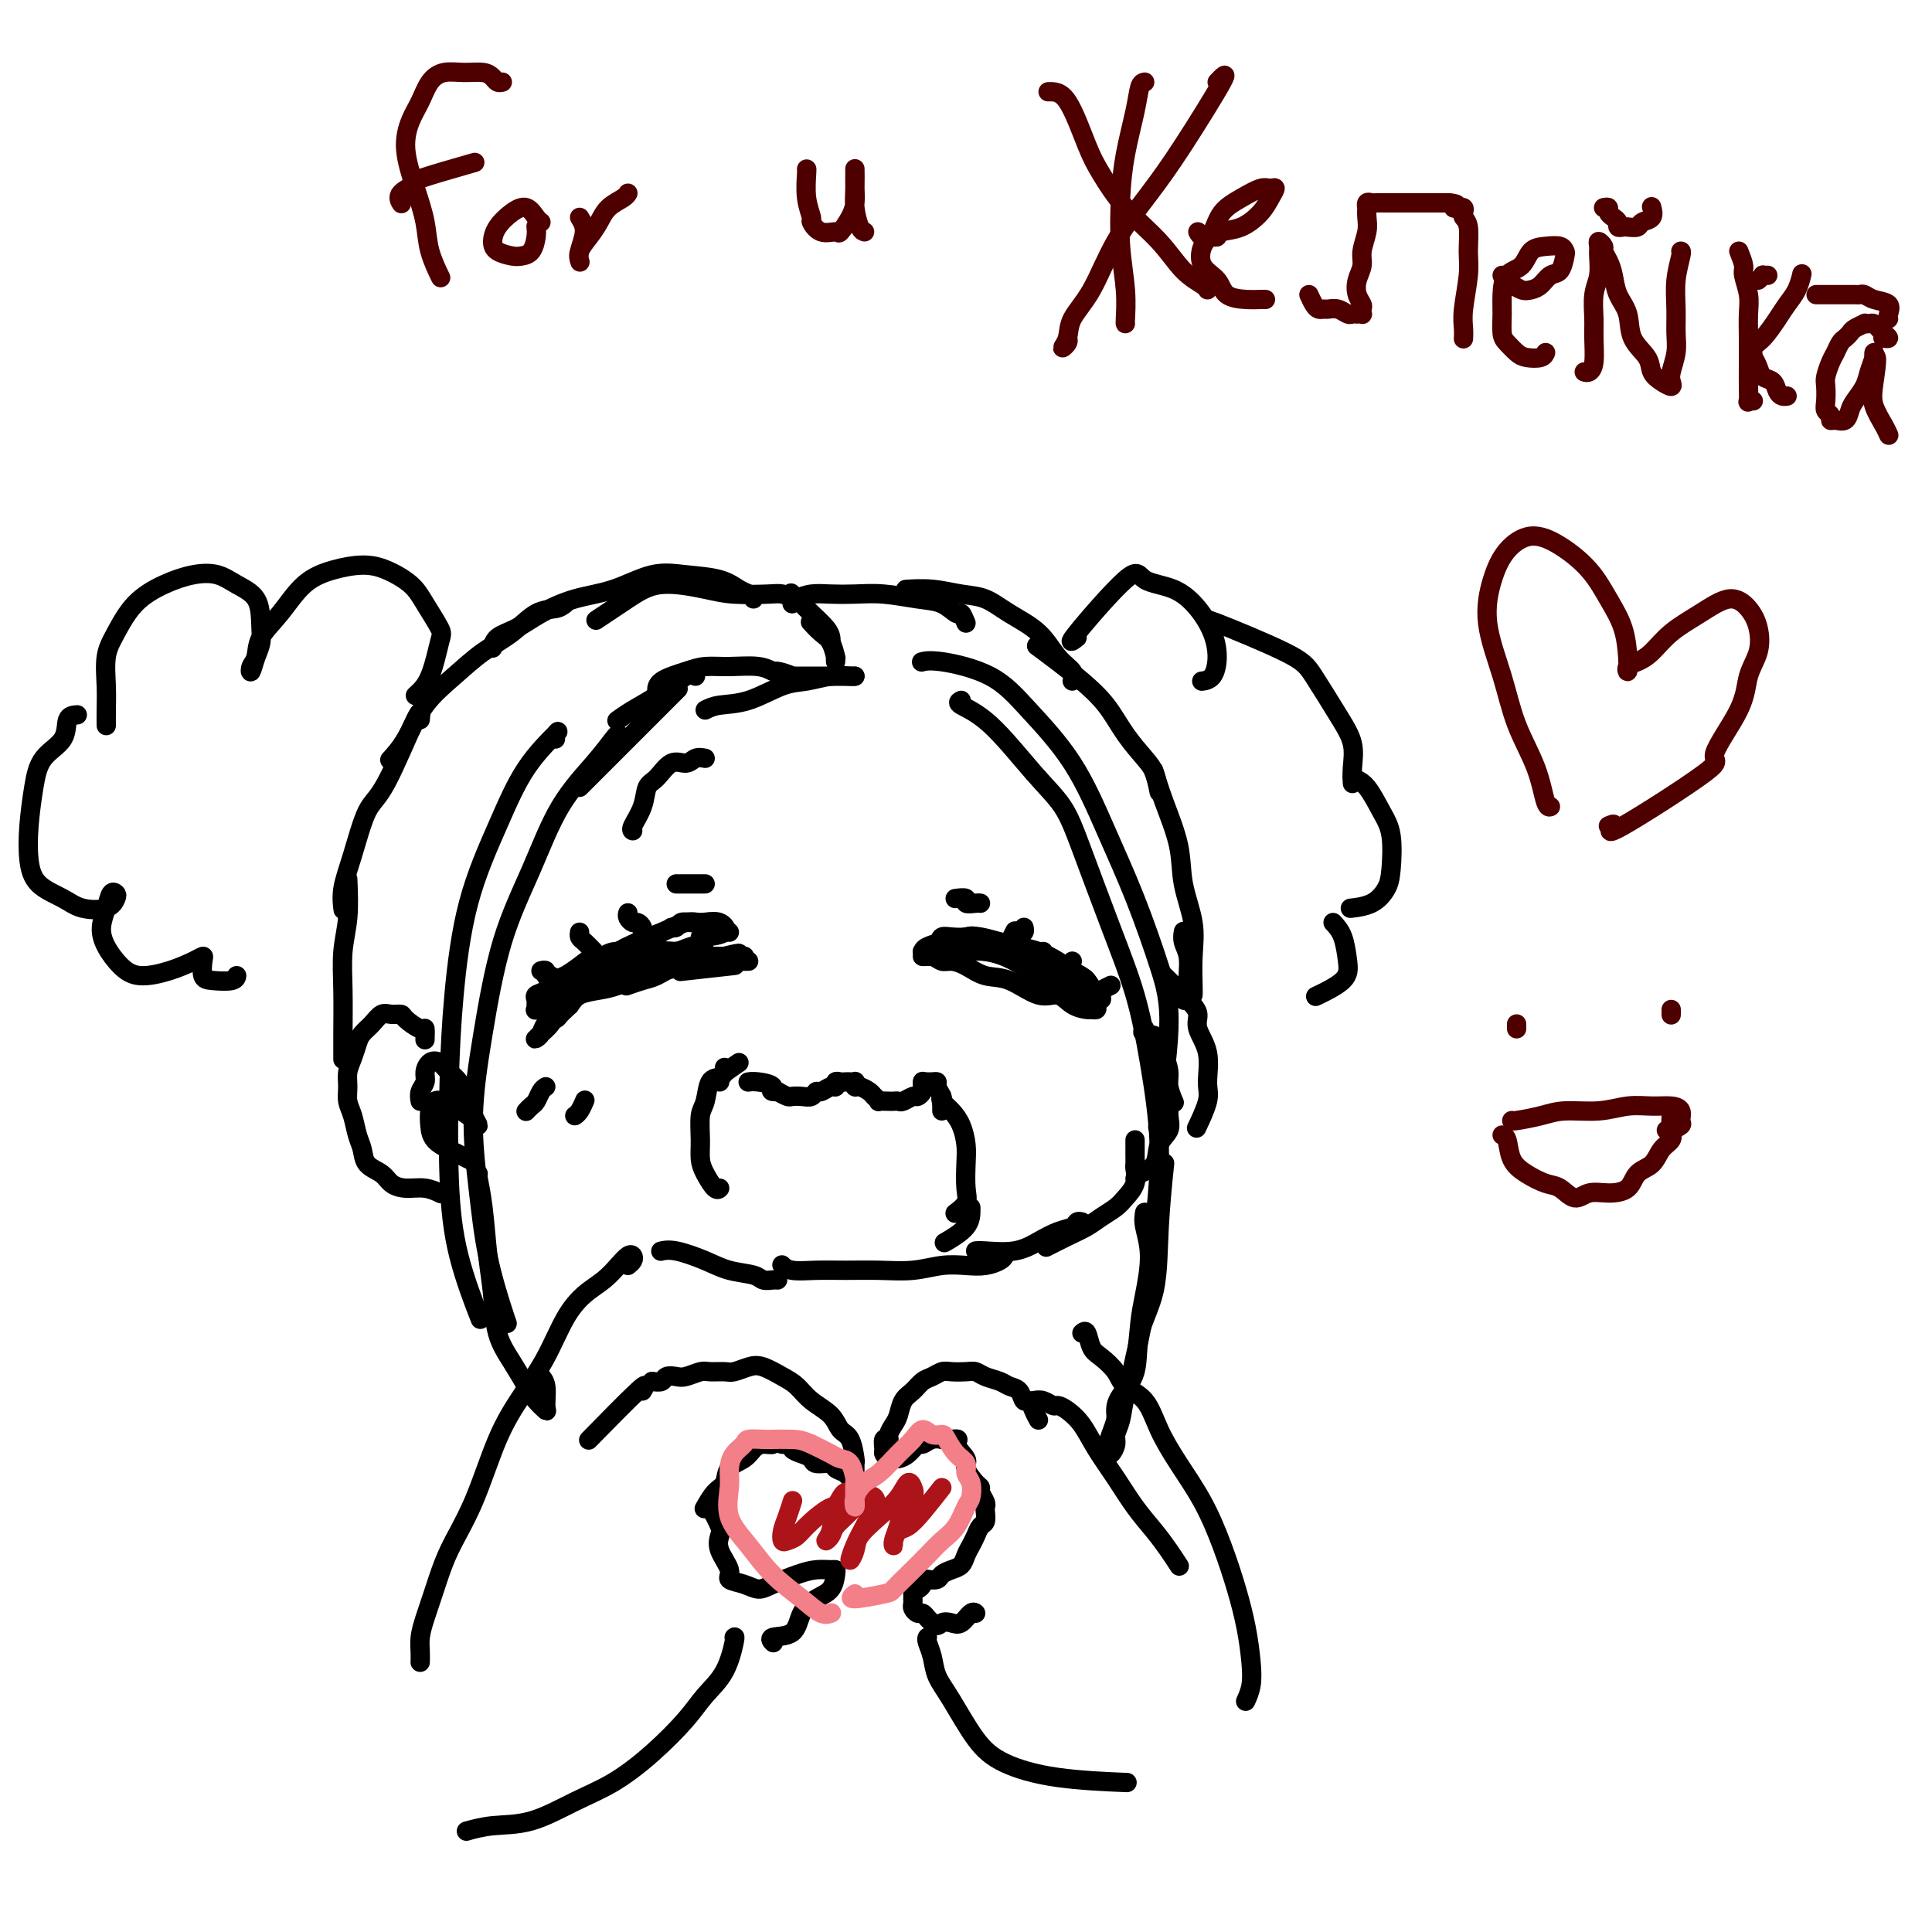 <svg viewBox='0 0 400 400' version='1.1' xmlns='http://www.w3.org/2000/svg' xmlns:xlink='http://www.w3.org/1999/xlink'><g fill='none' stroke='rgb(0,0,0)' stroke-width='4' stroke-linecap='round' stroke-linejoin='round'><path d='M151,200c1.000,-0.111 2.000,-0.222 0,0c-2.000,0.222 -7.000,0.778 -9,1c-2.000,0.222 -1.000,0.111 0,0'/><path d='M155,199c-0.480,-0.004 -0.961,-0.008 -2,0c-1.039,0.008 -2.637,0.029 -4,0c-1.363,-0.029 -2.492,-0.109 -4,0c-1.508,0.109 -3.396,0.408 -5,1c-1.604,0.592 -2.925,1.478 -4,2c-1.075,0.522 -1.905,0.679 -3,1c-1.095,0.321 -2.456,0.806 -3,1c-0.544,0.194 -0.272,0.097 0,0'/><path d='M145,197c0.152,-0.389 0.305,-0.778 0,-1c-0.305,-0.222 -1.067,-0.277 -2,0c-0.933,0.277 -2.038,0.885 -3,1c-0.962,0.115 -1.779,-0.265 -3,0c-1.221,0.265 -2.844,1.173 -4,2c-1.156,0.827 -1.846,1.572 -3,2c-1.154,0.428 -2.771,0.537 -4,1c-1.229,0.463 -2.068,1.279 -3,2c-0.932,0.721 -1.955,1.349 -3,2c-1.045,0.651 -2.112,1.327 -3,2c-0.888,0.673 -1.598,1.344 -2,2c-0.402,0.656 -0.497,1.298 -1,2c-0.503,0.702 -1.415,1.463 -2,2c-0.585,0.537 -0.843,0.848 -1,1c-0.157,0.152 -0.212,0.144 0,0c0.212,-0.144 0.690,-0.422 1,-1c0.310,-0.578 0.451,-1.454 1,-2c0.549,-0.546 1.504,-0.762 2,-1c0.496,-0.238 0.532,-0.496 1,-1c0.468,-0.504 1.367,-1.252 2,-2c0.633,-0.748 1.000,-1.496 2,-2c1.000,-0.504 2.634,-0.765 4,-1c1.366,-0.235 2.465,-0.444 4,-1c1.535,-0.556 3.505,-1.458 5,-2c1.495,-0.542 2.514,-0.723 4,-1c1.486,-0.277 3.439,-0.652 5,-1c1.561,-0.348 2.732,-0.671 4,-1c1.268,-0.329 2.634,-0.665 4,-1'/><path d='M150,198c4.962,-1.238 2.366,-0.332 2,0c-0.366,0.332 1.499,0.089 2,0c0.501,-0.089 -0.360,-0.024 -1,0c-0.640,0.024 -1.057,0.006 -2,0c-0.943,-0.006 -2.412,-0.002 -3,0c-0.588,0.002 -0.294,0.001 0,0'/><path d='M216,197c-0.754,0.121 -1.508,0.243 -3,0c-1.492,-0.243 -3.724,-0.850 -5,-1c-1.276,-0.150 -1.598,0.156 -2,0c-0.402,-0.156 -0.886,-0.773 -2,-1c-1.114,-0.227 -2.860,-0.065 -4,0c-1.140,0.065 -1.674,0.031 -2,0c-0.326,-0.031 -0.446,-0.060 -1,0c-0.554,0.060 -1.544,0.210 -2,0c-0.456,-0.210 -0.377,-0.781 0,-1c0.377,-0.219 1.053,-0.086 2,0c0.947,0.086 2.164,0.124 3,0c0.836,-0.124 1.289,-0.410 2,0c0.711,0.410 1.680,1.515 3,2c1.320,0.485 2.992,0.351 5,1c2.008,0.649 4.353,2.081 6,3c1.647,0.919 2.597,1.324 4,2c1.403,0.676 3.258,1.622 4,2c0.742,0.378 0.371,0.189 0,0'/><path d='M209,198c1.048,0.369 2.095,0.738 3,1c0.905,0.262 1.667,0.417 3,1c1.333,0.583 3.238,1.595 4,2c0.762,0.405 0.381,0.202 0,0'/><path d='M227,206c0.495,-0.078 0.990,-0.156 1,0c0.010,0.156 -0.464,0.547 -1,0c-0.536,-0.547 -1.132,-2.030 -2,-3c-0.868,-0.970 -2.006,-1.425 -3,-2c-0.994,-0.575 -1.845,-1.268 -3,-2c-1.155,-0.732 -2.616,-1.503 -4,-2c-1.384,-0.497 -2.692,-0.718 -4,-1c-1.308,-0.282 -2.617,-0.623 -4,-1c-1.383,-0.377 -2.842,-0.791 -4,-1c-1.158,-0.209 -2.016,-0.214 -3,0c-0.984,0.214 -2.096,0.646 -3,1c-0.904,0.354 -1.601,0.631 -2,1c-0.399,0.369 -0.499,0.832 -1,1c-0.501,0.168 -1.401,0.042 -2,0c-0.599,-0.042 -0.895,-0.001 -1,0c-0.105,0.001 -0.017,-0.038 0,0c0.017,0.038 -0.035,0.154 0,0c0.035,-0.154 0.158,-0.579 1,-1c0.842,-0.421 2.403,-0.837 3,-1c0.597,-0.163 0.228,-0.071 1,0c0.772,0.071 2.683,0.121 4,0c1.317,-0.121 2.041,-0.412 3,0c0.959,0.412 2.154,1.528 4,2c1.846,0.472 4.343,0.301 6,1c1.657,0.699 2.475,2.270 4,3c1.525,0.730 3.757,0.620 5,1c1.243,0.380 1.498,1.252 2,2c0.502,0.748 1.251,1.374 2,2'/><path d='M226,206c3.694,1.714 1.429,0.500 1,0c-0.429,-0.500 0.976,-0.284 1,0c0.024,0.284 -1.335,0.638 -2,0c-0.665,-0.638 -0.636,-2.266 -1,-3c-0.364,-0.734 -1.121,-0.575 -2,-1c-0.879,-0.425 -1.880,-1.436 -3,-2c-1.120,-0.564 -2.358,-0.681 -3,-1c-0.642,-0.319 -0.688,-0.839 -1,-1c-0.312,-0.161 -0.890,0.037 -1,0c-0.110,-0.037 0.247,-0.307 1,0c0.753,0.307 1.901,1.193 3,2c1.099,0.807 2.150,1.536 3,2c0.850,0.464 1.498,0.663 2,1c0.502,0.337 0.858,0.810 1,1c0.142,0.190 0.071,0.095 0,0'/><path d='M195,198c-0.328,-0.001 -0.656,-0.001 -1,0c-0.344,0.001 -0.703,0.004 -1,0c-0.297,-0.004 -0.533,-0.016 -1,0c-0.467,0.016 -1.164,0.059 -1,0c0.164,-0.059 1.190,-0.219 2,0c0.810,0.219 1.404,0.816 2,1c0.596,0.184 1.194,-0.044 2,0c0.806,0.044 1.819,0.360 3,1c1.181,0.640 2.532,1.604 4,2c1.468,0.396 3.055,0.225 5,1c1.945,0.775 4.247,2.495 6,3c1.753,0.505 2.957,-0.204 4,0c1.043,0.204 1.926,1.320 3,2c1.074,0.680 2.340,0.925 3,1c0.660,0.075 0.713,-0.018 1,0c0.287,0.018 0.809,0.149 1,0c0.191,-0.149 0.051,-0.579 0,-1c-0.051,-0.421 -0.015,-0.835 0,-1c0.015,-0.165 0.007,-0.083 0,0'/><path d='M222,206c-0.143,0.186 -0.286,0.372 -1,0c-0.714,-0.372 -1.999,-1.301 -3,-2c-1.001,-0.699 -1.718,-1.168 -3,-2c-1.282,-0.832 -3.128,-2.027 -5,-3c-1.872,-0.973 -3.770,-1.725 -6,-2c-2.230,-0.275 -4.793,-0.074 -6,0c-1.207,0.074 -1.059,0.021 -1,0c0.059,-0.021 0.030,-0.011 0,0'/><path d='M151,193c-0.987,-0.858 -1.974,-1.717 -3,-2c-1.026,-0.283 -2.090,0.008 -3,0c-0.910,-0.008 -1.667,-0.317 -3,0c-1.333,0.317 -3.244,1.260 -5,2c-1.756,0.740 -3.357,1.276 -5,2c-1.643,0.724 -3.326,1.635 -4,2c-0.674,0.365 -0.337,0.182 0,0'/><path d='M191,224c0.007,-0.092 0.014,-0.183 0,0c-0.014,0.183 -0.049,0.641 0,1c0.049,0.359 0.182,0.618 0,1c-0.182,0.382 -0.679,0.887 -1,1c-0.321,0.113 -0.466,-0.166 -1,0c-0.534,0.166 -1.457,0.776 -2,1c-0.543,0.224 -0.705,0.061 -1,0c-0.295,-0.061 -0.723,-0.019 -1,0c-0.277,0.019 -0.402,0.017 -1,0c-0.598,-0.017 -1.669,-0.047 -2,0c-0.331,0.047 0.079,0.171 0,0c-0.079,-0.171 -0.648,-0.638 -1,-1c-0.352,-0.362 -0.486,-0.619 -1,-1c-0.514,-0.381 -1.409,-0.887 -2,-1c-0.591,-0.113 -0.879,0.166 -1,0c-0.121,-0.166 -0.074,-0.776 0,-1c0.074,-0.224 0.173,-0.061 0,0c-0.173,0.061 -0.620,0.020 -1,0c-0.380,-0.020 -0.692,-0.021 -1,0c-0.308,0.021 -0.611,0.062 -1,0c-0.389,-0.062 -0.864,-0.228 -1,0c-0.136,0.228 0.066,0.849 0,1c-0.066,0.151 -0.402,-0.170 -1,0c-0.598,0.170 -1.460,0.830 -2,1c-0.540,0.170 -0.760,-0.150 -1,0c-0.240,0.150 -0.501,0.769 -1,1c-0.499,0.231 -1.237,0.072 -2,0c-0.763,-0.072 -1.552,-0.058 -2,0c-0.448,0.058 -0.557,0.159 -1,0c-0.443,-0.159 -1.222,-0.580 -2,-1'/><path d='M161,226c-2.243,0.144 -0.850,-0.497 -1,-1c-0.150,-0.503 -1.844,-0.867 -3,-1c-1.156,-0.133 -1.773,-0.036 -2,0c-0.227,0.036 -0.065,0.010 0,0c0.065,-0.010 0.032,-0.005 0,0'/><path d='M136,194c0.103,0.194 0.206,0.389 -1,1c-1.206,0.611 -3.721,1.639 -5,2c-1.279,0.361 -1.322,0.056 -2,0c-0.678,-0.056 -1.990,0.139 -3,1c-1.010,0.861 -1.717,2.389 -2,3c-0.283,0.611 -0.141,0.306 0,0'/><path d='M124,201c0.172,0.366 0.344,0.732 0,1c-0.344,0.268 -1.203,0.436 -2,1c-0.797,0.564 -1.533,1.522 -2,2c-0.467,0.478 -0.664,0.475 -1,1c-0.336,0.525 -0.810,1.579 -1,2c-0.190,0.421 -0.095,0.211 0,0'/><path d='M137,197c-1.393,-0.396 -2.786,-0.793 -4,-1c-1.214,-0.207 -2.250,-0.225 -3,0c-0.750,0.225 -1.212,0.693 -2,1c-0.788,0.307 -1.900,0.453 -3,1c-1.100,0.547 -2.189,1.495 -3,2c-0.811,0.505 -1.343,0.566 -2,1c-0.657,0.434 -1.437,1.241 -2,2c-0.563,0.759 -0.908,1.469 -1,2c-0.092,0.531 0.069,0.881 0,1c-0.069,0.119 -0.366,0.006 0,0c0.366,-0.006 1.397,0.093 2,0c0.603,-0.093 0.779,-0.379 1,-1c0.221,-0.621 0.488,-1.578 1,-2c0.512,-0.422 1.271,-0.311 2,-1c0.729,-0.689 1.430,-2.179 2,-3c0.570,-0.821 1.008,-0.973 1,-1c-0.008,-0.027 -0.463,0.072 -1,0c-0.537,-0.072 -1.154,-0.314 -2,0c-0.846,0.314 -1.919,1.183 -3,2c-1.081,0.817 -2.170,1.581 -3,2c-0.830,0.419 -1.399,0.493 -2,1c-0.601,0.507 -1.232,1.446 -2,2c-0.768,0.554 -1.671,0.723 -2,1c-0.329,0.277 -0.082,0.661 0,1c0.082,0.339 -0.000,0.634 0,1c0.000,0.366 0.082,0.803 0,1c-0.082,0.197 -0.329,0.152 0,0c0.329,-0.152 1.232,-0.412 2,-1c0.768,-0.588 1.399,-1.504 2,-2c0.601,-0.496 1.172,-0.570 2,-1c0.828,-0.430 1.914,-1.215 3,-2'/><path d='M120,203c2.106,-0.906 2.871,-1.171 4,-2c1.129,-0.829 2.623,-2.222 4,-3c1.377,-0.778 2.638,-0.940 4,-1c1.362,-0.060 2.824,-0.016 4,0c1.176,0.016 2.067,0.004 3,0c0.933,-0.004 1.910,-0.001 3,0c1.090,0.001 2.293,0.000 3,0c0.707,-0.000 0.916,-0.000 1,0c0.084,0.000 0.042,0.000 0,0'/><path d='M145,194c-0.042,0.053 -0.084,0.105 1,0c1.084,-0.105 3.292,-0.369 4,-1c0.708,-0.631 -0.086,-1.629 -1,-2c-0.914,-0.371 -1.947,-0.113 -3,0c-1.053,0.113 -2.125,0.083 -3,0c-0.875,-0.083 -1.554,-0.218 -2,0c-0.446,0.218 -0.658,0.789 -1,1c-0.342,0.211 -0.812,0.060 -1,0c-0.188,-0.060 -0.094,-0.030 0,0'/><path d='M146,183c-0.249,0.000 -0.498,0.000 -1,0c-0.502,0.000 -1.258,0.000 -2,0c-0.742,0.000 -1.469,0.000 -2,0c-0.531,0.000 -0.866,0.000 -1,0c-0.134,0.000 -0.067,0.000 0,0'/><path d='M203,187c-0.180,-0.030 -0.360,-0.061 -1,0c-0.640,0.061 -1.738,0.212 -2,0c-0.262,-0.212 0.314,-0.788 0,-1c-0.314,-0.212 -1.518,-0.061 -2,0c-0.482,0.061 -0.241,0.030 0,0'/><path d='M210,193c0.111,-0.222 0.222,-0.444 0,0c-0.222,0.444 -0.778,1.556 -1,2c-0.222,0.444 -0.111,0.222 0,0'/><path d='M212,192c0.083,0.369 0.167,0.738 0,1c-0.167,0.262 -0.583,0.417 -1,1c-0.417,0.583 -0.833,1.595 -1,2c-0.167,0.405 -0.083,0.202 0,0'/><path d='M222,199c-0.339,0.452 -0.679,0.905 -1,1c-0.321,0.095 -0.625,-0.167 -1,0c-0.375,0.167 -0.821,0.762 -1,1c-0.179,0.238 -0.089,0.119 0,0'/><path d='M230,204c-0.622,0.311 -1.244,0.622 -2,1c-0.756,0.378 -1.644,0.822 -2,1c-0.356,0.178 -0.178,0.089 0,0'/><path d='M123,197c-0.732,-0.762 -1.464,-1.524 -2,-2c-0.536,-0.476 -0.875,-0.667 -1,-1c-0.125,-0.333 -0.036,-0.810 0,-1c0.036,-0.190 0.018,-0.095 0,0'/><path d='M112,201c0.452,-0.113 0.905,-0.226 1,0c0.095,0.226 -0.167,0.792 0,1c0.167,0.208 0.762,0.060 1,0c0.238,-0.060 0.119,-0.030 0,0'/><path d='M130,189c-0.091,0.303 -0.182,0.607 0,1c0.182,0.393 0.637,0.876 1,1c0.363,0.124 0.633,-0.111 1,0c0.367,0.111 0.829,0.568 1,1c0.171,0.432 0.049,0.838 0,1c-0.049,0.162 -0.024,0.081 0,0'/><path d='M237,213c-0.346,0.398 -0.691,0.795 0,1c0.691,0.205 2.419,0.217 3,1c0.581,0.783 0.016,2.337 0,3c-0.016,0.663 0.518,0.437 1,1c0.482,0.563 0.914,1.916 1,3c0.086,1.084 -0.173,1.899 0,3c0.173,1.101 0.777,2.489 1,3c0.223,0.511 0.064,0.146 0,0c-0.064,-0.146 -0.032,-0.073 0,0'/><path d='M240,224c0.305,0.690 0.610,1.380 1,2c0.390,0.620 0.864,1.171 1,2c0.136,0.829 -0.065,1.938 0,3c0.065,1.062 0.396,2.078 0,3c-0.396,0.922 -1.518,1.750 -2,3c-0.482,1.250 -0.325,2.923 -1,4c-0.675,1.077 -2.182,1.559 -3,2c-0.818,0.441 -0.948,0.840 -1,1c-0.052,0.160 -0.026,0.080 0,0'/><path d='M235,236c-0.004,1.053 -0.007,2.106 0,3c0.007,0.894 0.025,1.629 0,2c-0.025,0.371 -0.093,0.378 0,1c0.093,0.622 0.346,1.857 0,3c-0.346,1.143 -1.291,2.193 -2,3c-0.709,0.807 -1.182,1.373 -2,2c-0.818,0.627 -1.982,1.317 -3,2c-1.018,0.683 -1.892,1.358 -3,2c-1.108,0.642 -2.452,1.250 -4,2c-1.548,0.750 -3.299,1.643 -4,2c-0.701,0.357 -0.350,0.179 0,0'/><path d='M224,253c-0.376,-0.095 -0.751,-0.190 -1,0c-0.249,0.190 -0.371,0.664 -1,1c-0.629,0.336 -1.766,0.535 -3,1c-1.234,0.465 -2.565,1.196 -4,2c-1.435,0.804 -2.972,1.679 -5,2c-2.028,0.321 -4.546,0.086 -6,0c-1.454,-0.086 -1.844,-0.025 -2,0c-0.156,0.025 -0.078,0.012 0,0'/><path d='M88,215c-0.007,0.241 -0.014,0.481 0,0c0.014,-0.481 0.050,-1.684 0,-2c-0.050,-0.316 -0.188,0.253 -1,0c-0.812,-0.253 -2.300,-1.330 -3,-2c-0.700,-0.670 -0.611,-0.934 -1,-1c-0.389,-0.066 -1.256,0.064 -2,0c-0.744,-0.064 -1.365,-0.324 -2,0c-0.635,0.324 -1.284,1.230 -2,2c-0.716,0.770 -1.498,1.402 -2,2c-0.502,0.598 -0.724,1.160 -1,2c-0.276,0.840 -0.607,1.956 -1,3c-0.393,1.044 -0.849,2.016 -1,3c-0.151,0.984 0.001,1.982 0,3c-0.001,1.018 -0.157,2.058 0,3c0.157,0.942 0.626,1.785 1,3c0.374,1.215 0.652,2.801 1,4c0.348,1.199 0.767,2.010 1,3c0.233,0.990 0.281,2.159 1,3c0.719,0.841 2.109,1.353 3,2c0.891,0.647 1.283,1.427 2,2c0.717,0.573 1.759,0.937 3,1c1.241,0.063 2.680,-0.175 4,0c1.320,0.175 2.520,0.764 3,1c0.480,0.236 0.240,0.118 0,0'/><path d='M87,228c-0.118,-0.664 -0.236,-1.328 0,-2c0.236,-0.672 0.826,-1.350 1,-2c0.174,-0.650 -0.067,-1.270 0,-2c0.067,-0.730 0.441,-1.570 1,-2c0.559,-0.430 1.301,-0.450 2,0c0.699,0.450 1.355,1.369 2,2c0.645,0.631 1.280,0.975 2,2c0.720,1.025 1.526,2.732 2,4c0.474,1.268 0.615,2.099 1,3c0.385,0.901 1.015,1.874 1,2c-0.015,0.126 -0.676,-0.595 -1,-1c-0.324,-0.405 -0.311,-0.496 -1,-1c-0.689,-0.504 -2.080,-1.422 -3,-2c-0.920,-0.578 -1.370,-0.814 -2,-1c-0.630,-0.186 -1.441,-0.320 -2,0c-0.559,0.320 -0.866,1.094 -1,2c-0.134,0.906 -0.095,1.945 0,3c0.095,1.055 0.246,2.125 1,3c0.754,0.875 2.109,1.554 3,2c0.891,0.446 1.317,0.659 2,1c0.683,0.341 1.624,0.812 2,1c0.376,0.188 0.188,0.094 0,0'/><path d='M139,144c1.356,-1.356 2.711,-2.711 -1,1c-3.711,3.711 -12.489,12.489 -16,16c-3.511,3.511 -1.756,1.756 0,0'/><path d='M128,152c-0.144,0.048 -0.289,0.095 -1,1c-0.711,0.905 -1.989,2.667 -4,5c-2.011,2.333 -4.753,5.236 -7,9c-2.247,3.764 -3.997,8.387 -6,13c-2.003,4.613 -4.259,9.215 -6,15c-1.741,5.785 -2.968,12.754 -4,19c-1.032,6.246 -1.870,11.768 -2,17c-0.130,5.232 0.449,10.173 1,15c0.551,4.827 1.076,9.541 2,14c0.924,4.459 2.249,8.662 3,11c0.751,2.338 0.929,2.811 1,3c0.071,0.189 0.036,0.095 0,0'/><path d='M115,153c-0.145,-0.282 -0.290,-0.564 0,-1c0.290,-0.436 1.013,-1.027 0,0c-1.013,1.027 -3.764,3.670 -6,7c-2.236,3.330 -3.959,7.346 -6,12c-2.041,4.654 -4.400,9.946 -6,16c-1.600,6.054 -2.442,12.871 -3,19c-0.558,6.129 -0.832,11.570 -1,18c-0.168,6.430 -0.231,13.847 0,20c0.231,6.153 0.754,11.041 2,16c1.246,4.959 3.213,9.988 4,12c0.787,2.012 0.393,1.006 0,0'/><path d='M99,243c-0.090,-0.004 -0.180,-0.008 0,1c0.180,1.008 0.631,3.027 1,6c0.369,2.973 0.655,6.900 1,10c0.345,3.100 0.749,5.372 1,8c0.251,2.628 0.348,5.612 1,8c0.652,2.388 1.859,4.181 3,6c1.141,1.819 2.216,3.665 3,5c0.784,1.335 1.278,2.158 2,3c0.722,0.842 1.671,1.704 2,2c0.329,0.296 0.037,0.028 0,-1c-0.037,-1.028 0.182,-2.815 0,-4c-0.182,-1.185 -0.766,-1.767 -1,-2c-0.234,-0.233 -0.117,-0.116 0,0'/><path d='M164,141c0.323,-0.301 0.646,-0.602 0,-1c-0.646,-0.398 -2.262,-0.892 -3,-1c-0.738,-0.108 -0.596,0.169 -1,0c-0.404,-0.169 -1.352,-0.786 -3,-1c-1.648,-0.214 -3.997,-0.026 -6,0c-2.003,0.026 -3.661,-0.112 -5,0c-1.339,0.112 -2.359,0.473 -4,1c-1.641,0.527 -3.903,1.219 -5,2c-1.097,0.781 -1.028,1.652 -1,2c0.028,0.348 0.014,0.174 0,0'/><path d='M144,140c-0.293,-0.378 -0.587,-0.756 -2,0c-1.413,0.756 -3.946,2.646 -6,4c-2.054,1.354 -3.630,2.172 -5,3c-1.370,0.828 -2.534,1.665 -3,2c-0.466,0.335 -0.233,0.167 0,0'/><path d='M146,147c0.769,-0.394 1.538,-0.789 3,-1c1.462,-0.211 3.617,-0.239 6,-1c2.383,-0.761 4.992,-2.257 7,-3c2.008,-0.743 3.414,-0.735 5,-1c1.586,-0.265 3.353,-0.803 5,-1c1.647,-0.197 3.174,-0.053 4,0c0.826,0.053 0.950,0.015 1,0c0.050,-0.015 0.025,-0.008 0,0'/><path d='M199,145c-0.449,0.228 -0.899,0.456 0,1c0.899,0.544 3.145,1.403 6,4c2.855,2.597 6.319,6.933 9,10c2.681,3.067 4.580,4.864 6,7c1.420,2.136 2.360,4.612 4,9c1.640,4.388 3.978,10.688 6,16c2.022,5.312 3.727,9.635 5,14c1.273,4.365 2.114,8.770 3,14c0.886,5.230 1.817,11.283 2,17c0.183,5.717 -0.382,11.098 -1,17c-0.618,5.902 -1.289,12.324 -2,17c-0.711,4.676 -1.461,7.605 -2,10c-0.539,2.395 -0.868,4.256 -1,5c-0.132,0.744 -0.066,0.372 0,0'/><path d='M237,251c-0.137,0.796 -0.273,1.593 0,3c0.273,1.407 0.956,3.425 1,6c0.044,2.575 -0.551,5.708 -1,8c-0.449,2.292 -0.751,3.745 -1,6c-0.249,2.255 -0.444,5.314 -1,8c-0.556,2.686 -1.472,5.000 -2,7c-0.528,2.000 -0.667,3.685 -1,5c-0.333,1.315 -0.861,2.260 -1,3c-0.139,0.740 0.109,1.276 0,2c-0.109,0.724 -0.575,1.638 -1,2c-0.425,0.362 -0.808,0.172 -1,0c-0.192,-0.172 -0.194,-0.327 0,-1c0.194,-0.673 0.585,-1.863 1,-3c0.415,-1.137 0.855,-2.219 1,-3c0.145,-0.781 -0.003,-1.259 0,-2c0.003,-0.741 0.157,-1.745 1,-3c0.843,-1.255 2.373,-2.762 3,-5c0.627,-2.238 0.350,-5.207 1,-8c0.650,-2.793 2.226,-5.408 3,-9c0.774,-3.592 0.747,-8.159 1,-13c0.253,-4.841 0.787,-9.954 1,-12c0.213,-2.046 0.107,-1.023 0,0'/><path d='M240,232c-0.257,1.311 -0.513,2.623 0,-1c0.513,-3.623 1.797,-12.180 2,-18c0.203,-5.820 -0.674,-8.904 -2,-13c-1.326,-4.096 -3.101,-9.204 -5,-14c-1.899,-4.796 -3.922,-9.278 -6,-14c-2.078,-4.722 -4.210,-9.682 -7,-14c-2.790,-4.318 -6.236,-7.994 -9,-11c-2.764,-3.006 -4.844,-5.342 -8,-7c-3.156,-1.658 -7.388,-2.639 -10,-3c-2.612,-0.361 -3.603,-0.103 -4,0c-0.397,0.103 -0.198,0.052 0,0'/><path d='M177,140c-0.603,0.000 -1.206,0.000 -2,0c-0.794,0.000 -1.780,0.000 -3,0c-1.220,0.000 -2.675,-0.000 -4,0c-1.325,0.000 -2.522,0.000 -3,0c-0.478,0.000 -0.239,0.000 0,0'/><path d='M241,202c1.870,1.835 3.740,3.671 5,5c1.260,1.329 1.909,2.152 2,3c0.091,0.848 -0.375,1.720 0,3c0.375,1.280 1.592,2.967 2,5c0.408,2.033 0.006,4.411 0,6c-0.006,1.589 0.383,2.389 0,4c-0.383,1.611 -1.538,4.032 -2,5c-0.462,0.968 -0.231,0.484 0,0'/><path d='M245,206c-0.113,0.396 -0.227,0.792 0,1c0.227,0.208 0.794,0.229 1,0c0.206,-0.229 0.051,-0.708 0,-1c-0.051,-0.292 0.000,-0.397 0,-1c-0.000,-0.603 -0.053,-1.703 0,-3c0.053,-1.297 0.210,-2.791 0,-4c-0.210,-1.209 -0.787,-2.133 -1,-3c-0.213,-0.867 -0.061,-1.676 0,-2c0.061,-0.324 0.030,-0.162 0,0'/><path d='M247,206c0.016,-0.326 0.031,-0.653 0,-2c-0.031,-1.347 -0.109,-3.716 0,-6c0.109,-2.284 0.404,-4.483 0,-7c-0.404,-2.517 -1.506,-5.351 -2,-8c-0.494,-2.649 -0.380,-5.112 -1,-8c-0.620,-2.888 -1.975,-6.201 -3,-9c-1.025,-2.799 -1.722,-5.086 -2,-6c-0.278,-0.914 -0.139,-0.457 0,0'/><path d='M240,164c-0.294,-1.463 -0.587,-2.926 -1,-4c-0.413,-1.074 -0.945,-1.760 -2,-3c-1.055,-1.240 -2.634,-3.033 -4,-5c-1.366,-1.967 -2.521,-4.107 -4,-6c-1.479,-1.893 -3.283,-3.538 -5,-5c-1.717,-1.462 -3.347,-2.740 -5,-4c-1.653,-1.260 -3.329,-2.503 -4,-3c-0.671,-0.497 -0.335,-0.249 0,0'/><path d='M222,141c0.258,-0.631 0.517,-1.262 0,-2c-0.517,-0.738 -1.809,-1.584 -3,-3c-1.191,-1.416 -2.280,-3.402 -4,-5c-1.720,-1.598 -4.069,-2.806 -6,-4c-1.931,-1.194 -3.443,-2.372 -5,-3c-1.557,-0.628 -3.160,-0.704 -5,-1c-1.840,-0.296 -3.919,-0.810 -6,-1c-2.081,-0.190 -4.166,-0.054 -5,0c-0.834,0.054 -0.417,0.027 0,0'/><path d='M200,129c-0.372,-0.900 -0.744,-1.800 -1,-2c-0.256,-0.200 -0.395,0.300 -1,0c-0.605,-0.300 -1.677,-1.401 -3,-2c-1.323,-0.599 -2.899,-0.697 -5,-1c-2.101,-0.303 -4.727,-0.810 -7,-1c-2.273,-0.190 -4.192,-0.061 -6,0c-1.808,0.061 -3.504,0.055 -5,0c-1.496,-0.055 -2.793,-0.159 -4,0c-1.207,0.159 -2.325,0.581 -3,1c-0.675,0.419 -0.907,0.834 -1,1c-0.093,0.166 -0.046,0.083 0,0'/><path d='M173,137c-0.018,-0.502 -0.037,-1.003 0,-1c0.037,0.003 0.129,0.512 0,0c-0.129,-0.512 -0.478,-2.044 -1,-3c-0.522,-0.956 -1.218,-1.334 -2,-2c-0.782,-0.666 -1.652,-1.619 -2,-2c-0.348,-0.381 -0.174,-0.191 0,0'/><path d='M172,133c0.034,-0.275 0.068,-0.550 0,-1c-0.068,-0.450 -0.239,-1.074 -1,-2c-0.761,-0.926 -2.111,-2.156 -3,-3c-0.889,-0.844 -1.316,-1.304 -2,-2c-0.684,-0.696 -1.624,-1.627 -2,-2c-0.376,-0.373 -0.188,-0.186 0,0'/><path d='M165,124c-1.108,-0.418 -2.217,-0.836 -3,-1c-0.783,-0.164 -1.242,-0.075 -3,0c-1.758,0.075 -4.815,0.136 -7,0c-2.185,-0.136 -3.497,-0.470 -6,-1c-2.503,-0.530 -6.197,-1.255 -9,-1c-2.803,0.255 -4.716,1.492 -7,3c-2.284,1.508 -4.938,3.288 -6,4c-1.062,0.712 -0.531,0.356 0,0'/><path d='M156,124c-0.272,-0.363 -0.544,-0.727 -1,-1c-0.456,-0.273 -1.095,-0.456 -2,-1c-0.905,-0.544 -2.077,-1.451 -4,-2c-1.923,-0.549 -4.597,-0.741 -7,-1c-2.403,-0.259 -4.536,-0.585 -7,0c-2.464,0.585 -5.259,2.082 -8,3c-2.741,0.918 -5.428,1.259 -8,2c-2.572,0.741 -5.029,1.884 -7,3c-1.971,1.116 -3.456,2.206 -5,3c-1.544,0.794 -3.146,1.291 -4,2c-0.854,0.709 -0.958,1.631 -1,2c-0.042,0.369 -0.021,0.184 0,0'/><path d='M117,125c-0.505,0.407 -1.011,0.813 -2,1c-0.989,0.187 -2.463,0.154 -4,1c-1.537,0.846 -3.138,2.571 -5,4c-1.862,1.429 -3.984,2.562 -6,4c-2.016,1.438 -3.924,3.181 -6,5c-2.076,1.819 -4.319,3.714 -6,6c-1.681,2.286 -2.799,4.962 -4,7c-1.201,2.038 -2.486,3.440 -3,4c-0.514,0.560 -0.257,0.280 0,0'/><path d='M87,149c0.156,-1.350 0.311,-2.701 -1,0c-1.311,2.701 -4.089,9.453 -6,13c-1.911,3.547 -2.957,3.890 -4,6c-1.043,2.110 -2.084,5.988 -3,9c-0.916,3.012 -1.708,5.157 -2,7c-0.292,1.843 -0.083,3.384 0,4c0.083,0.616 0.042,0.308 0,0'/><path d='M72,182c0.113,2.769 0.226,5.538 0,8c-0.226,2.462 -0.793,4.618 -1,7c-0.207,2.382 -0.056,4.992 0,8c0.056,3.008 0.015,6.415 0,9c-0.015,2.585 -0.004,4.350 0,5c0.004,0.650 0.001,0.186 0,0c-0.001,-0.186 -0.001,-0.093 0,0'/><path d='M86,144c1.062,-0.955 2.123,-1.911 3,-4c0.877,-2.089 1.569,-5.312 2,-7c0.431,-1.688 0.603,-1.840 0,-3c-0.603,-1.160 -1.979,-3.328 -3,-5c-1.021,-1.672 -1.686,-2.848 -3,-4c-1.314,-1.152 -3.278,-2.280 -5,-3c-1.722,-0.720 -3.204,-1.033 -5,-1c-1.796,0.033 -3.906,0.411 -6,1c-2.094,0.589 -4.172,1.389 -6,3c-1.828,1.611 -3.405,4.031 -5,6c-1.595,1.969 -3.209,3.485 -4,5c-0.791,1.515 -0.758,3.028 -1,4c-0.242,0.972 -0.758,1.402 -1,2c-0.242,0.598 -0.209,1.363 0,1c0.209,-0.363 0.594,-1.854 1,-3c0.406,-1.146 0.833,-1.946 1,-3c0.167,-1.054 0.073,-2.361 0,-4c-0.073,-1.639 -0.124,-3.611 -1,-5c-0.876,-1.389 -2.576,-2.194 -4,-3c-1.424,-0.806 -2.573,-1.612 -4,-2c-1.427,-0.388 -3.132,-0.356 -5,0c-1.868,0.356 -3.898,1.038 -6,2c-2.102,0.962 -4.276,2.203 -6,4c-1.724,1.797 -2.998,4.149 -4,6c-1.002,1.851 -1.733,3.200 -2,5c-0.267,1.800 -0.072,4.049 0,6c0.072,1.951 0.019,3.602 0,5c-0.019,1.398 -0.006,2.542 0,3c0.006,0.458 0.003,0.229 0,0'/><path d='M16,148c-0.839,0.056 -1.678,0.113 -2,1c-0.322,0.887 -0.126,2.606 -1,4c-0.874,1.394 -2.820,2.463 -4,4c-1.180,1.537 -1.596,3.542 -2,6c-0.404,2.458 -0.795,5.370 -1,8c-0.205,2.630 -0.224,4.980 0,7c0.224,2.020 0.690,3.712 2,5c1.310,1.288 3.462,2.174 5,3c1.538,0.826 2.462,1.592 4,2c1.538,0.408 3.692,0.457 5,0c1.308,-0.457 1.772,-1.421 2,-2c0.228,-0.579 0.220,-0.774 0,-1c-0.220,-0.226 -0.653,-0.482 -1,0c-0.347,0.482 -0.608,1.703 -1,3c-0.392,1.297 -0.914,2.671 -1,4c-0.086,1.329 0.263,2.612 1,4c0.737,1.388 1.861,2.879 3,4c1.139,1.121 2.291,1.871 4,2c1.709,0.129 3.974,-0.361 6,-1c2.026,-0.639 3.815,-1.425 5,-2c1.185,-0.575 1.768,-0.938 2,-1c0.232,-0.062 0.115,0.176 0,1c-0.115,0.824 -0.227,2.235 0,3c0.227,0.765 0.793,0.886 2,1c1.207,0.114 3.056,0.223 4,0c0.944,-0.223 0.984,-0.778 1,-1c0.016,-0.222 0.008,-0.111 0,0'/><path d='M223,132c-1.051,0.813 -2.101,1.626 0,-1c2.101,-2.626 7.354,-8.693 10,-11c2.646,-2.307 2.685,-0.856 4,0c1.315,0.856 3.906,1.115 6,2c2.094,0.885 3.692,2.395 5,4c1.308,1.605 2.326,3.306 3,5c0.674,1.694 1.006,3.382 1,5c-0.006,1.618 -0.348,3.166 -1,4c-0.652,0.834 -1.615,0.952 -2,1c-0.385,0.048 -0.193,0.024 0,0'/><path d='M251,129c-1.015,-0.582 -2.030,-1.164 1,0c3.030,1.164 10.104,4.075 14,6c3.896,1.925 4.613,2.863 6,5c1.387,2.137 3.443,5.473 5,8c1.557,2.527 2.613,4.244 3,6c0.387,1.756 0.104,3.550 0,5c-0.104,1.450 -0.030,2.557 0,3c0.030,0.443 0.015,0.221 0,0'/><path d='M280,161c0.988,0.381 1.976,0.762 3,2c1.024,1.238 2.085,3.333 3,5c0.915,1.667 1.684,2.906 2,5c0.316,2.094 0.179,5.045 0,7c-0.179,1.955 -0.398,2.916 -1,4c-0.602,1.084 -1.585,2.292 -3,3c-1.415,0.708 -3.261,0.917 -4,1c-0.739,0.083 -0.369,0.042 0,0'/><path d='M276,191c0.742,0.799 1.483,1.598 2,3c0.517,1.402 0.809,3.407 1,5c0.191,1.593 0.282,2.775 -1,4c-1.282,1.225 -3.938,2.493 -5,3c-1.062,0.507 -0.531,0.254 0,0'/><path d='M150,221c0.058,0.311 0.117,0.623 0,1c-0.117,0.377 -0.409,0.820 -1,1c-0.591,0.180 -1.479,0.096 -2,1c-0.521,0.904 -0.673,2.797 -1,4c-0.327,1.203 -0.827,1.717 -1,3c-0.173,1.283 -0.018,3.335 0,5c0.018,1.665 -0.100,2.943 0,4c0.100,1.057 0.419,1.891 1,3c0.581,1.109 1.426,2.491 2,3c0.574,0.509 0.878,0.145 1,0c0.122,-0.145 0.061,-0.073 0,0'/><path d='M195,227c-0.174,0.261 -0.348,0.522 0,1c0.348,0.478 1.217,1.174 2,2c0.783,0.826 1.480,1.782 2,3c0.520,1.218 0.864,2.698 1,4c0.136,1.302 0.064,2.426 0,4c-0.064,1.574 -0.120,3.597 0,5c0.120,1.403 0.417,2.185 0,3c-0.417,0.815 -1.548,1.661 -2,2c-0.452,0.339 -0.226,0.169 0,0'/><path d='M146,157c-0.690,-0.135 -1.379,-0.270 -2,0c-0.621,0.270 -1.173,0.945 -2,1c-0.827,0.055 -1.928,-0.511 -3,0c-1.072,0.511 -2.116,2.098 -3,3c-0.884,0.902 -1.610,1.117 -2,2c-0.390,0.883 -0.445,2.432 -1,4c-0.555,1.568 -1.611,3.153 -2,4c-0.389,0.847 -0.111,0.956 0,1c0.111,0.044 0.056,0.022 0,0'/><path d='M191,224c0.342,-0.004 0.684,-0.008 1,0c0.316,0.008 0.607,0.030 1,0c0.393,-0.030 0.890,-0.110 1,0c0.110,0.110 -0.167,0.411 0,1c0.167,0.589 0.777,1.464 1,2c0.223,0.536 0.060,0.731 0,1c-0.060,0.269 -0.016,0.611 0,1c0.016,0.389 0.005,0.825 0,1c-0.005,0.175 -0.002,0.087 0,0'/><path d='M153,220c-1.689,1.156 -3.378,2.311 -4,3c-0.622,0.689 -0.178,0.911 0,1c0.178,0.089 0.089,0.044 0,0'/><path d='M201,250c0.022,1.356 0.044,2.711 -1,4c-1.044,1.289 -3.156,2.511 -4,3c-0.844,0.489 -0.422,0.244 0,0'/><path d='M208,260c-0.174,0.312 -0.347,0.623 -1,1c-0.653,0.377 -1.785,0.819 -3,1c-1.215,0.181 -2.511,0.101 -4,0c-1.489,-0.101 -3.170,-0.224 -5,0c-1.830,0.224 -3.810,0.793 -6,1c-2.190,0.207 -4.591,0.052 -7,0c-2.409,-0.052 -4.828,-0.000 -7,0c-2.172,0.000 -4.098,-0.052 -6,0c-1.902,0.052 -3.781,0.206 -5,0c-1.219,-0.206 -1.777,-0.773 -2,-1c-0.223,-0.227 -0.112,-0.113 0,0'/><path d='M161,265c-0.224,-0.025 -0.448,-0.051 -1,0c-0.552,0.051 -1.432,0.178 -2,0c-0.568,-0.178 -0.825,-0.661 -2,-1c-1.175,-0.339 -3.268,-0.536 -5,-1c-1.732,-0.464 -3.103,-1.197 -5,-2c-1.897,-0.803 -4.318,-1.678 -6,-2c-1.682,-0.322 -2.623,-0.092 -3,0c-0.377,0.092 -0.188,0.046 0,0'/><path d='M121,228c0.083,-0.196 0.167,-0.393 0,0c-0.167,0.393 -0.583,1.375 -1,2c-0.417,0.625 -0.833,0.893 -1,1c-0.167,0.107 -0.083,0.054 0,0'/><path d='M113,225c-0.332,0.219 -0.663,0.437 -1,1c-0.337,0.563 -0.678,1.470 -1,2c-0.322,0.530 -0.625,0.681 -1,1c-0.375,0.319 -0.821,0.805 -1,1c-0.179,0.195 -0.089,0.097 0,0'/><path d='M215,294c-0.335,-0.604 -0.670,-1.208 -1,-2c-0.330,-0.792 -0.654,-1.770 -1,-2c-0.346,-0.230 -0.715,0.290 -1,0c-0.285,-0.290 -0.485,-1.388 -1,-2c-0.515,-0.612 -1.344,-0.738 -2,-1c-0.656,-0.262 -1.138,-0.658 -2,-1c-0.862,-0.342 -2.104,-0.628 -3,-1c-0.896,-0.372 -1.447,-0.828 -2,-1c-0.553,-0.172 -1.107,-0.058 -2,0c-0.893,0.058 -2.126,0.060 -3,0c-0.874,-0.060 -1.390,-0.183 -2,0c-0.610,0.183 -1.315,0.672 -2,1c-0.685,0.328 -1.349,0.496 -2,1c-0.651,0.504 -1.289,1.343 -2,2c-0.711,0.657 -1.496,1.133 -2,2c-0.504,0.867 -0.727,2.125 -1,3c-0.273,0.875 -0.595,1.366 -1,2c-0.405,0.634 -0.894,1.413 -1,2c-0.106,0.587 0.171,0.984 0,1c-0.171,0.016 -0.789,-0.350 -1,0c-0.211,0.350 -0.016,1.415 0,2c0.016,0.585 -0.148,0.691 0,1c0.148,0.309 0.607,0.821 1,1c0.393,0.179 0.721,0.025 1,0c0.279,-0.025 0.511,0.081 1,0c0.489,-0.081 1.235,-0.347 2,-1c0.765,-0.653 1.548,-1.692 2,-2c0.452,-0.308 0.571,0.113 1,0c0.429,-0.113 1.166,-0.762 2,-1c0.834,-0.238 1.763,-0.064 2,0c0.237,0.064 -0.218,0.018 0,0c0.218,-0.018 1.109,-0.009 2,0'/><path d='M197,298c2.263,-0.245 0.922,0.144 1,1c0.078,0.856 1.575,2.179 2,3c0.425,0.821 -0.222,1.141 0,2c0.222,0.859 1.313,2.258 2,3c0.687,0.742 0.968,0.828 1,1c0.032,0.172 -0.187,0.431 0,1c0.187,0.569 0.779,1.447 1,2c0.221,0.553 0.070,0.781 0,1c-0.070,0.219 -0.060,0.429 0,1c0.060,0.571 0.171,1.504 0,2c-0.171,0.496 -0.622,0.556 -1,1c-0.378,0.444 -0.681,1.271 -1,2c-0.319,0.729 -0.653,1.361 -1,2c-0.347,0.639 -0.708,1.285 -1,2c-0.292,0.715 -0.516,1.498 -1,2c-0.484,0.502 -1.230,0.722 -2,1c-0.770,0.278 -1.565,0.613 -2,1c-0.435,0.387 -0.512,0.826 -1,1c-0.488,0.174 -1.388,0.084 -2,0c-0.612,-0.084 -0.934,-0.163 -1,0c-0.066,0.163 0.126,0.569 0,1c-0.126,0.431 -0.569,0.889 -1,1c-0.431,0.111 -0.848,-0.125 -1,0c-0.152,0.125 -0.038,0.612 0,1c0.038,0.388 -0.001,0.678 0,1c0.001,0.322 0.042,0.678 0,1c-0.042,0.322 -0.166,0.611 0,1c0.166,0.389 0.622,0.877 1,1c0.378,0.123 0.679,-0.121 1,0c0.321,0.121 0.663,0.606 1,1c0.337,0.394 0.668,0.697 1,1'/><path d='M193,336c0.975,1.092 1.414,0.321 2,0c0.586,-0.321 1.320,-0.191 2,0c0.680,0.191 1.306,0.443 2,0c0.694,-0.443 1.456,-1.581 2,-2c0.544,-0.419 0.870,-0.120 1,0c0.130,0.120 0.065,0.060 0,0'/><path d='M214,290c0.638,-0.117 1.276,-0.234 2,0c0.724,0.234 1.533,0.819 2,1c0.467,0.181 0.592,-0.043 1,0c0.408,0.043 1.098,0.352 2,1c0.902,0.648 2.016,1.636 3,3c0.984,1.364 1.838,3.106 3,5c1.162,1.894 2.630,3.941 4,6c1.370,2.059 2.640,4.131 4,6c1.360,1.869 2.809,3.534 4,5c1.191,1.466 2.123,2.733 3,4c0.877,1.267 1.698,2.533 2,3c0.302,0.467 0.086,0.133 0,0c-0.086,-0.133 -0.043,-0.067 0,0'/><path d='M224,276c0.348,-0.298 0.696,-0.596 1,0c0.304,0.596 0.564,2.086 1,3c0.436,0.914 1.050,1.253 2,2c0.950,0.747 2.237,1.901 3,3c0.763,1.099 1.001,2.142 2,3c0.999,0.858 2.760,1.531 4,3c1.240,1.469 1.960,3.734 3,6c1.040,2.266 2.401,4.533 4,7c1.599,2.467 3.437,5.135 5,8c1.563,2.865 2.851,5.929 4,9c1.149,3.071 2.161,6.151 3,9c0.839,2.849 1.507,5.468 2,8c0.493,2.532 0.813,4.978 1,7c0.187,2.022 0.243,3.621 0,5c-0.243,1.379 -0.784,2.537 -1,3c-0.216,0.463 -0.108,0.232 0,0'/><path d='M130,262c0.404,-0.320 0.808,-0.641 1,-1c0.192,-0.359 0.173,-0.757 0,-1c-0.173,-0.243 -0.500,-0.329 -1,0c-0.500,0.329 -1.175,1.075 -2,2c-0.825,0.925 -1.801,2.030 -3,3c-1.199,0.970 -2.620,1.806 -4,3c-1.380,1.194 -2.720,2.745 -4,5c-1.280,2.255 -2.499,5.212 -4,8c-1.501,2.788 -3.284,5.405 -5,8c-1.716,2.595 -3.366,5.166 -5,9c-1.634,3.834 -3.250,8.931 -5,13c-1.750,4.069 -3.632,7.110 -5,10c-1.368,2.890 -2.223,5.629 -3,8c-0.777,2.371 -1.476,4.373 -2,6c-0.524,1.627 -0.872,2.879 -1,4c-0.128,1.121 -0.034,2.109 0,3c0.034,0.891 0.010,1.683 0,2c-0.010,0.317 -0.005,0.158 0,0'/><path d='M135,286c0.782,0.111 1.565,0.222 2,0c0.435,-0.222 0.524,-0.777 1,-1c0.476,-0.223 1.339,-0.112 2,0c0.661,0.112 1.121,0.227 2,0c0.879,-0.227 2.178,-0.796 3,-1c0.822,-0.204 1.167,-0.042 2,0c0.833,0.042 2.155,-0.035 3,0c0.845,0.035 1.213,0.183 2,0c0.787,-0.183 1.994,-0.695 3,-1c1.006,-0.305 1.810,-0.403 3,0c1.190,0.403 2.766,1.305 4,2c1.234,0.695 2.127,1.181 3,2c0.873,0.819 1.726,1.971 3,3c1.274,1.029 2.968,1.934 4,3c1.032,1.066 1.401,2.292 2,3c0.599,0.708 1.428,0.897 2,2c0.572,1.103 0.886,3.118 1,4c0.114,0.882 0.027,0.629 0,1c-0.027,0.371 0.005,1.364 0,2c-0.005,0.636 -0.047,0.914 0,1c0.047,0.086 0.183,-0.019 0,0c-0.183,0.019 -0.687,0.164 -1,0c-0.313,-0.164 -0.436,-0.635 -1,-1c-0.564,-0.365 -1.568,-0.623 -2,-1c-0.432,-0.377 -0.292,-0.874 -1,-1c-0.708,-0.126 -2.265,0.120 -3,0c-0.735,-0.120 -0.647,-0.607 -1,-1c-0.353,-0.393 -1.146,-0.693 -2,-1c-0.854,-0.307 -1.768,-0.621 -2,-1c-0.232,-0.379 0.220,-0.823 0,-1c-0.220,-0.177 -1.110,-0.089 -2,0'/><path d='M162,299c-2.679,-0.919 -1.877,-0.217 -2,0c-0.123,0.217 -1.170,-0.051 -2,0c-0.830,0.051 -1.443,0.421 -2,1c-0.557,0.579 -1.057,1.368 -2,2c-0.943,0.632 -2.330,1.109 -3,2c-0.670,0.891 -0.623,2.198 -1,3c-0.377,0.802 -1.178,1.101 -2,2c-0.822,0.899 -1.663,2.400 -2,3c-0.337,0.600 -0.168,0.300 0,0'/><path d='M147,312c0.828,1.527 1.655,3.053 2,4c0.345,0.947 0.206,1.314 0,2c-0.206,0.686 -0.480,1.691 0,3c0.480,1.309 1.715,2.923 2,4c0.285,1.077 -0.381,1.617 0,2c0.381,0.383 1.809,0.610 3,1c1.191,0.390 2.144,0.942 3,1c0.856,0.058 1.617,-0.377 3,-1c1.383,-0.623 3.390,-1.434 5,-2c1.610,-0.566 2.822,-0.888 4,-1c1.178,-0.112 2.321,-0.014 3,0c0.679,0.014 0.893,-0.055 1,0c0.107,0.055 0.106,0.236 0,1c-0.106,0.764 -0.317,2.113 -1,3c-0.683,0.887 -1.840,1.313 -3,2c-1.160,0.687 -2.325,1.634 -3,3c-0.675,1.366 -0.861,3.150 -2,4c-1.139,0.850 -3.230,0.767 -4,1c-0.770,0.233 -0.220,0.781 0,1c0.220,0.219 0.110,0.110 0,0'/><path d='M133,288c0.578,-1.000 1.156,-2.000 -1,0c-2.156,2.000 -7.044,7.000 -9,9c-1.956,2.000 -0.978,1.000 0,0'/><path d='M152,339c0.126,-0.134 0.252,-0.267 0,1c-0.252,1.267 -0.883,3.935 -2,6c-1.117,2.065 -2.721,3.527 -4,5c-1.279,1.473 -2.233,2.955 -4,5c-1.767,2.045 -4.348,4.652 -7,7c-2.652,2.348 -5.377,4.437 -8,6c-2.623,1.563 -5.145,2.601 -8,4c-2.855,1.399 -6.044,3.158 -9,4c-2.956,0.842 -5.681,0.765 -8,1c-2.319,0.235 -4.234,0.781 -5,1c-0.766,0.219 -0.383,0.109 0,0'/><path d='M192,339c-0.099,0.179 -0.197,0.357 0,1c0.197,0.643 0.691,1.750 1,3c0.309,1.250 0.433,2.643 1,4c0.567,1.357 1.576,2.679 3,5c1.424,2.321 3.263,5.641 5,8c1.737,2.359 3.373,3.756 6,5c2.627,1.244 6.246,2.335 11,3c4.754,0.665 10.644,0.904 13,1c2.356,0.096 1.178,0.048 0,0'/></g>
<g fill='none' stroke='rgb(173,20,25)' stroke-width='4' stroke-linecap='round' stroke-linejoin='round'><path d='M195,308c-1.403,1.790 -2.807,3.580 -4,5c-1.193,1.420 -2.177,2.470 -3,3c-0.823,0.530 -1.485,0.539 -2,1c-0.515,0.461 -0.882,1.372 -1,2c-0.118,0.628 0.014,0.971 0,1c-0.014,0.029 -0.175,-0.257 0,-1c0.175,-0.743 0.685,-1.942 1,-3c0.315,-1.058 0.434,-1.974 1,-3c0.566,-1.026 1.580,-2.162 2,-3c0.420,-0.838 0.245,-1.378 0,-2c-0.245,-0.622 -0.562,-1.324 -1,-1c-0.438,0.324 -0.997,1.676 -2,3c-1.003,1.324 -2.448,2.620 -4,4c-1.552,1.380 -3.209,2.845 -4,4c-0.791,1.155 -0.716,1.999 -1,3c-0.284,1.001 -0.926,2.160 -1,2c-0.074,-0.160 0.420,-1.639 1,-3c0.580,-1.361 1.247,-2.605 2,-4c0.753,-1.395 1.592,-2.942 2,-4c0.408,-1.058 0.384,-1.626 0,-2c-0.384,-0.374 -1.127,-0.554 -2,0c-0.873,0.554 -1.877,1.843 -3,3c-1.123,1.157 -2.366,2.181 -3,3c-0.634,0.819 -0.660,1.434 -1,2c-0.340,0.566 -0.993,1.084 -1,1c-0.007,-0.084 0.634,-0.771 1,-2c0.366,-1.229 0.459,-2.999 1,-4c0.541,-1.001 1.530,-1.231 2,-2c0.470,-0.769 0.420,-2.077 0,-2c-0.420,0.077 -1.210,1.538 -2,3'/><path d='M173,312c-0.669,-0.571 -3.343,1.502 -5,3c-1.657,1.498 -2.298,2.421 -3,3c-0.702,0.579 -1.467,0.813 -2,1c-0.533,0.187 -0.836,0.326 -1,0c-0.164,-0.326 -0.188,-1.118 0,-2c0.188,-0.882 0.589,-1.853 1,-3c0.411,-1.147 0.832,-2.471 1,-3c0.168,-0.529 0.084,-0.265 0,0'/></g>
<g fill='none' stroke='rgb(243,127,137)' stroke-width='4' stroke-linecap='round' stroke-linejoin='round'><path d='M177,330c-0.636,0.523 -1.272,1.045 0,1c1.272,-0.045 4.451,-0.659 6,-1c1.549,-0.341 1.468,-0.411 2,-1c0.532,-0.589 1.676,-1.699 3,-3c1.324,-1.301 2.827,-2.795 4,-4c1.173,-1.205 2.014,-2.122 3,-3c0.986,-0.878 2.116,-1.715 3,-3c0.884,-1.285 1.520,-3.016 2,-4c0.480,-0.984 0.802,-1.221 1,-2c0.198,-0.779 0.270,-2.100 0,-3c-0.270,-0.900 -0.884,-1.380 -1,-2c-0.116,-0.620 0.264,-1.380 0,-2c-0.264,-0.620 -1.173,-1.100 -2,-2c-0.827,-0.900 -1.572,-2.222 -2,-3c-0.428,-0.778 -0.539,-1.014 -1,-1c-0.461,0.014 -1.271,0.276 -2,0c-0.729,-0.276 -1.378,-1.092 -2,-1c-0.622,0.092 -1.218,1.091 -2,2c-0.782,0.909 -1.751,1.727 -3,3c-1.249,1.273 -2.780,3.002 -4,4c-1.220,0.998 -2.131,1.265 -3,2c-0.869,0.735 -1.696,1.937 -2,3c-0.304,1.063 -0.083,1.987 0,2c0.083,0.013 0.030,-0.886 0,-2c-0.030,-1.114 -0.037,-2.444 0,-3c0.037,-0.556 0.118,-0.337 0,-1c-0.118,-0.663 -0.434,-2.209 -1,-3c-0.566,-0.791 -1.383,-0.828 -2,-1c-0.617,-0.172 -1.033,-0.478 -2,-1c-0.967,-0.522 -2.483,-1.261 -4,-2'/><path d='M168,299c-1.921,-0.845 -2.723,-0.956 -4,-1c-1.277,-0.044 -3.028,-0.021 -4,0c-0.972,0.021 -1.164,0.038 -2,0c-0.836,-0.038 -2.314,-0.133 -3,0c-0.686,0.133 -0.579,0.495 -1,1c-0.421,0.505 -1.369,1.154 -2,2c-0.631,0.846 -0.944,1.887 -1,3c-0.056,1.113 0.144,2.296 0,4c-0.144,1.704 -0.632,3.928 0,6c0.632,2.072 2.383,3.991 4,6c1.617,2.009 3.099,4.107 5,6c1.901,1.893 4.221,3.579 6,5c1.779,1.421 3.017,2.575 4,3c0.983,0.425 1.709,0.121 2,0c0.291,-0.121 0.145,-0.061 0,0'/></g>
<g fill='none' stroke='rgb(78,0,0)' stroke-width='4' stroke-linecap='round' stroke-linejoin='round'><path d='M104,17c-0.345,0.082 -0.690,0.164 -1,0c-0.310,-0.164 -0.587,-0.576 -1,-1c-0.413,-0.424 -0.964,-0.862 -2,-1c-1.036,-0.138 -2.557,0.023 -4,0c-1.443,-0.023 -2.809,-0.228 -4,0c-1.191,0.228 -2.208,0.891 -3,2c-0.792,1.109 -1.358,2.665 -2,4c-0.642,1.335 -1.361,2.449 -2,4c-0.639,1.551 -1.197,3.541 -1,6c0.197,2.459 1.149,5.388 2,8c0.851,2.612 1.599,4.906 2,7c0.401,2.094 0.454,3.987 1,6c0.546,2.013 1.585,4.147 2,5c0.415,0.853 0.208,0.427 0,0'/><path d='M97,34c1.126,-0.321 2.253,-0.643 0,0c-2.253,0.643 -7.885,2.250 -10,3c-2.115,0.750 -0.711,0.644 -1,1c-0.289,0.356 -2.270,1.173 -3,2c-0.730,0.827 -0.209,1.665 0,2c0.209,0.335 0.104,0.168 0,0'/><path d='M112,46c-0.265,-0.185 -0.530,-0.369 -1,-1c-0.470,-0.631 -1.144,-1.707 -2,-2c-0.856,-0.293 -1.894,0.198 -3,1c-1.106,0.802 -2.280,1.914 -3,3c-0.720,1.086 -0.985,2.146 -1,3c-0.015,0.854 0.220,1.501 1,2c0.780,0.499 2.104,0.848 3,1c0.896,0.152 1.364,0.107 2,0c0.636,-0.107 1.438,-0.276 2,-1c0.562,-0.724 0.882,-2.003 1,-3c0.118,-0.997 0.034,-1.714 0,-2c-0.034,-0.286 -0.017,-0.143 0,0'/><path d='M120,45c0.535,0.873 1.070,1.745 1,3c-0.070,1.255 -0.745,2.891 -1,4c-0.255,1.109 -0.090,1.690 0,2c0.090,0.310 0.106,0.350 0,0c-0.106,-0.350 -0.333,-1.092 0,-2c0.333,-0.908 1.228,-1.984 2,-3c0.772,-1.016 1.422,-1.971 2,-3c0.578,-1.029 1.083,-2.131 2,-3c0.917,-0.869 2.247,-1.503 3,-2c0.753,-0.497 0.929,-0.856 1,-1c0.071,-0.144 0.035,-0.072 0,0'/><path d='M167,35c0.033,-0.026 0.066,-0.052 0,1c-0.066,1.052 -0.231,3.181 0,5c0.231,1.819 0.859,3.327 1,4c0.141,0.673 -0.204,0.511 0,1c0.204,0.489 0.959,1.628 2,2c1.041,0.372 2.370,-0.025 3,0c0.630,0.025 0.561,0.470 1,0c0.439,-0.470 1.385,-1.856 2,-3c0.615,-1.144 0.897,-2.046 1,-3c0.103,-0.954 0.027,-1.961 0,-3c-0.027,-1.039 -0.004,-2.110 0,-3c0.004,-0.890 -0.009,-1.597 0,-1c0.009,0.597 0.041,2.500 0,4c-0.041,1.500 -0.155,2.598 0,4c0.155,1.402 0.580,3.108 1,4c0.420,0.892 0.834,0.969 1,1c0.166,0.031 0.083,0.015 0,0'/><path d='M217,19c1.301,-0.037 2.602,-0.073 4,2c1.398,2.073 2.894,6.256 4,9c1.106,2.744 1.823,4.048 3,6c1.177,1.952 2.813,4.551 5,7c2.187,2.449 4.926,4.747 7,7c2.074,2.253 3.484,4.459 5,6c1.516,1.541 3.139,2.415 4,3c0.861,0.585 0.960,0.881 1,1c0.040,0.119 0.020,0.059 0,0'/><path d='M252,17c1.164,-1.231 2.329,-2.463 1,0c-1.329,2.463 -5.151,8.619 -8,13c-2.849,4.381 -4.724,6.987 -7,10c-2.276,3.013 -4.955,6.434 -7,10c-2.045,3.566 -3.458,7.278 -5,10c-1.542,2.722 -3.212,4.452 -4,6c-0.788,1.548 -0.695,2.912 -1,4c-0.305,1.088 -1.010,1.900 -1,2c0.010,0.100 0.733,-0.512 1,-1c0.267,-0.488 0.076,-0.854 0,-1c-0.076,-0.146 -0.038,-0.073 0,0'/><path d='M237,17c-0.363,0.074 -0.725,0.148 -1,1c-0.275,0.852 -0.462,2.484 -1,5c-0.538,2.516 -1.426,5.918 -2,9c-0.574,3.082 -0.833,5.845 -1,9c-0.167,3.155 -0.241,6.702 0,10c0.241,3.298 0.797,6.348 1,9c0.203,2.652 0.055,4.906 0,6c-0.055,1.094 -0.016,1.027 0,1c0.016,-0.027 0.008,-0.013 0,0'/><path d='M248,48c0.225,0.430 0.450,0.860 1,1c0.550,0.140 1.425,-0.010 2,0c0.575,0.010 0.850,0.179 1,0c0.150,-0.179 0.174,-0.707 1,-1c0.826,-0.293 2.453,-0.351 4,-1c1.547,-0.649 3.012,-1.888 4,-3c0.988,-1.112 1.497,-2.096 2,-3c0.503,-0.904 1.001,-1.727 1,-2c-0.001,-0.273 -0.500,0.003 -1,0c-0.500,-0.003 -1.002,-0.284 -2,0c-0.998,0.284 -2.491,1.132 -4,2c-1.509,0.868 -3.035,1.754 -4,3c-0.965,1.246 -1.368,2.852 -2,4c-0.632,1.148 -1.492,1.838 -2,3c-0.508,1.162 -0.666,2.795 0,4c0.666,1.205 2.154,1.983 3,3c0.846,1.017 1.050,2.272 2,3c0.950,0.728 2.646,0.927 4,1c1.354,0.073 2.364,0.020 3,0c0.636,-0.020 0.896,-0.006 1,0c0.104,0.006 0.052,0.003 0,0'/><path d='M271,61c0.335,0.731 0.670,1.463 1,2c0.330,0.537 0.655,0.880 1,1c0.345,0.120 0.708,0.018 1,0c0.292,-0.018 0.512,0.048 1,0c0.488,-0.048 1.245,-0.209 2,0c0.755,0.209 1.509,0.789 2,1c0.491,0.211 0.720,0.053 1,0c0.280,-0.053 0.612,-0.003 1,0c0.388,0.003 0.833,-0.043 1,0c0.167,0.043 0.058,0.174 0,0c-0.058,-0.174 -0.064,-0.655 0,-1c0.064,-0.345 0.198,-0.556 0,-1c-0.198,-0.444 -0.729,-1.123 -1,-2c-0.271,-0.877 -0.283,-1.953 0,-3c0.283,-1.047 0.860,-2.064 1,-3c0.140,-0.936 -0.158,-1.791 0,-3c0.158,-1.209 0.774,-2.773 1,-4c0.226,-1.227 0.064,-2.119 0,-3c-0.064,-0.881 -0.029,-1.753 0,-2c0.029,-0.247 0.054,0.130 0,0c-0.054,-0.130 -0.185,-0.767 0,-1c0.185,-0.233 0.685,-0.062 1,0c0.315,0.062 0.443,0.017 1,0c0.557,-0.017 1.543,-0.004 2,0c0.457,0.004 0.384,0.001 1,0c0.616,-0.001 1.922,-0.000 3,0c1.078,0.000 1.928,0.000 3,0c1.072,-0.000 2.366,-0.000 3,0c0.634,0.000 0.610,0.000 1,0c0.390,-0.000 1.195,-0.000 2,0'/><path d='M300,42c2.791,0.227 1.270,0.796 1,1c-0.270,0.204 0.711,0.043 1,0c0.289,-0.043 -0.115,0.030 0,0c0.115,-0.030 0.748,-0.164 1,0c0.252,0.164 0.121,0.627 0,1c-0.121,0.373 -0.232,0.655 0,1c0.232,0.345 0.808,0.753 1,2c0.192,1.247 -0.001,3.333 0,5c0.001,1.667 0.196,2.916 0,5c-0.196,2.084 -0.785,5.002 -1,7c-0.215,1.998 -0.058,3.076 0,4c0.058,0.924 0.017,1.692 0,2c-0.017,0.308 -0.008,0.154 0,0'/><path d='M311,57c0.357,0.875 0.715,1.749 1,2c0.285,0.251 0.499,-0.122 1,0c0.501,0.122 1.290,0.739 2,1c0.710,0.261 1.343,0.164 2,0c0.657,-0.164 1.339,-0.397 2,-1c0.661,-0.603 1.300,-1.577 2,-2c0.700,-0.423 1.461,-0.296 2,-1c0.539,-0.704 0.856,-2.240 1,-3c0.144,-0.760 0.114,-0.743 0,-1c-0.114,-0.257 -0.314,-0.786 -1,-1c-0.686,-0.214 -1.858,-0.112 -3,0c-1.142,0.112 -2.253,0.234 -3,1c-0.747,0.766 -1.129,2.177 -2,3c-0.871,0.823 -2.231,1.060 -3,2c-0.769,0.940 -0.946,2.584 -1,4c-0.054,1.416 0.015,2.603 0,4c-0.015,1.397 -0.113,3.002 0,4c0.113,0.998 0.437,1.388 1,2c0.563,0.612 1.366,1.446 2,2c0.634,0.554 1.098,0.829 2,1c0.902,0.171 2.243,0.238 3,0c0.757,-0.238 0.931,-0.782 1,-1c0.069,-0.218 0.035,-0.109 0,0'/><path d='M328,77c0.309,0.098 0.618,0.196 1,0c0.382,-0.196 0.838,-0.687 1,-2c0.162,-1.313 0.029,-3.447 0,-5c-0.029,-1.553 0.045,-2.524 0,-4c-0.045,-1.476 -0.209,-3.458 0,-5c0.209,-1.542 0.792,-2.645 1,-4c0.208,-1.355 0.041,-2.963 0,-4c-0.041,-1.037 0.045,-1.502 0,-2c-0.045,-0.498 -0.219,-1.029 0,-1c0.219,0.029 0.831,0.619 1,1c0.169,0.381 -0.105,0.554 0,1c0.105,0.446 0.589,1.165 1,2c0.411,0.835 0.748,1.788 1,3c0.252,1.212 0.420,2.684 1,4c0.580,1.316 1.573,2.474 2,4c0.427,1.526 0.290,3.418 1,5c0.710,1.582 2.267,2.852 3,4c0.733,1.148 0.640,2.174 1,3c0.360,0.826 1.172,1.453 2,2c0.828,0.547 1.672,1.015 2,1c0.328,-0.015 0.141,-0.512 0,-1c-0.141,-0.488 -0.235,-0.968 0,-2c0.235,-1.032 0.799,-2.616 1,-4c0.201,-1.384 0.040,-2.567 0,-4c-0.040,-1.433 0.042,-3.116 0,-5c-0.042,-1.884 -0.207,-3.969 0,-6c0.207,-2.031 0.787,-4.008 1,-5c0.213,-0.992 0.061,-0.998 0,-1c-0.061,-0.002 -0.030,-0.001 0,0'/><path d='M332,43c0.444,-0.089 0.889,-0.178 1,0c0.111,0.178 -0.111,0.622 0,1c0.111,0.378 0.553,0.689 1,1c0.447,0.311 0.897,0.620 1,1c0.103,0.380 -0.142,0.831 0,1c0.142,0.169 0.673,0.058 1,0c0.327,-0.058 0.452,-0.061 1,0c0.548,0.061 1.520,0.188 2,0c0.480,-0.188 0.469,-0.689 1,-1c0.531,-0.311 1.605,-0.430 2,-1c0.395,-0.570 0.113,-1.591 0,-2c-0.113,-0.409 -0.056,-0.204 0,0'/><path d='M364,58c0.452,-0.423 0.905,-0.845 1,-1c0.095,-0.155 -0.167,-0.042 0,0c0.167,0.042 0.762,0.012 1,0c0.238,-0.012 0.119,-0.006 0,0'/><path d='M360,52c0.453,1.138 0.906,2.276 1,3c0.094,0.724 -0.171,1.033 0,2c0.171,0.967 0.778,2.593 1,4c0.222,1.407 0.060,2.595 0,4c-0.060,1.405 -0.017,3.028 0,5c0.017,1.972 0.008,4.294 0,6c-0.008,1.706 -0.016,2.797 0,4c0.016,1.203 0.056,2.518 0,3c-0.056,0.482 -0.207,0.130 0,0c0.207,-0.130 0.774,-0.037 1,0c0.226,0.037 0.113,0.019 0,0'/><path d='M373,57c0.063,-0.265 0.127,-0.530 0,0c-0.127,0.530 -0.444,1.857 -1,3c-0.556,1.143 -1.350,2.104 -2,3c-0.650,0.896 -1.156,1.727 -2,3c-0.844,1.273 -2.027,2.988 -3,4c-0.973,1.012 -1.737,1.322 -2,2c-0.263,0.678 -0.025,1.725 0,2c0.025,0.275 -0.162,-0.221 0,0c0.162,0.221 0.673,1.159 1,2c0.327,0.841 0.470,1.584 1,2c0.530,0.416 1.449,0.504 2,1c0.551,0.496 0.735,1.401 1,2c0.265,0.599 0.610,0.892 1,1c0.390,0.108 0.826,0.031 1,0c0.174,-0.031 0.087,-0.015 0,0'/><path d='M376,61c0.982,-0.001 1.964,-0.001 3,0c1.036,0.001 2.124,0.004 3,0c0.876,-0.004 1.538,-0.013 2,0c0.462,0.013 0.722,0.049 1,0c0.278,-0.049 0.572,-0.181 1,0c0.428,0.181 0.990,0.676 2,1c1.010,0.324 2.466,0.479 3,1c0.534,0.521 0.144,1.410 0,2c-0.144,0.590 -0.041,0.883 0,1c0.041,0.117 0.021,0.059 0,0'/><path d='M390,70c-0.137,-0.024 -0.274,-0.049 0,0c0.274,0.049 0.961,0.171 1,0c0.039,-0.171 -0.568,-0.634 -1,-1c-0.432,-0.366 -0.688,-0.635 -1,-1c-0.312,-0.365 -0.679,-0.827 -1,-1c-0.321,-0.173 -0.597,-0.058 -1,0c-0.403,0.058 -0.934,0.057 -1,0c-0.066,-0.057 0.333,-0.171 0,0c-0.333,0.171 -1.399,0.626 -2,1c-0.601,0.374 -0.738,0.665 -1,1c-0.262,0.335 -0.648,0.713 -1,1c-0.352,0.287 -0.669,0.485 -1,1c-0.331,0.515 -0.677,1.349 -1,2c-0.323,0.651 -0.624,1.120 -1,2c-0.376,0.880 -0.829,2.172 -1,3c-0.171,0.828 -0.060,1.192 0,2c0.060,0.808 0.071,2.058 0,3c-0.071,0.942 -0.223,1.574 0,2c0.223,0.426 0.819,0.644 1,1c0.181,0.356 -0.055,0.851 0,1c0.055,0.149 0.400,-0.046 1,0c0.600,0.046 1.456,0.333 2,0c0.544,-0.333 0.776,-1.287 1,-2c0.224,-0.713 0.438,-1.187 1,-2c0.562,-0.813 1.471,-1.967 2,-3c0.529,-1.033 0.678,-1.947 1,-3c0.322,-1.053 0.817,-2.245 1,-3c0.183,-0.755 0.052,-1.073 0,-1c-0.052,0.073 -0.026,0.536 0,1'/><path d='M388,74c0.956,-1.126 0.347,2.560 0,5c-0.347,2.440 -0.433,3.634 0,5c0.433,1.366 1.384,2.902 2,4c0.616,1.098 0.897,1.757 1,2c0.103,0.243 0.030,0.069 0,0c-0.030,-0.069 -0.015,-0.035 0,0'/><path d='M333,171c0.706,-0.317 1.412,-0.635 1,0c-0.412,0.635 -1.940,2.222 2,0c3.940,-2.222 13.350,-8.252 17,-11c3.650,-2.748 1.540,-2.212 2,-4c0.460,-1.788 3.492,-5.899 5,-9c1.508,-3.101 1.494,-5.191 2,-7c0.506,-1.809 1.533,-3.338 2,-5c0.467,-1.662 0.372,-3.457 0,-5c-0.372,-1.543 -1.023,-2.835 -2,-4c-0.977,-1.165 -2.281,-2.204 -4,-2c-1.719,0.204 -3.851,1.651 -6,3c-2.149,1.349 -4.313,2.602 -6,4c-1.687,1.398 -2.896,2.943 -4,4c-1.104,1.057 -2.101,1.628 -3,2c-0.899,0.372 -1.699,0.545 -2,1c-0.301,0.455 -0.101,1.193 0,1c0.101,-0.193 0.104,-1.318 0,-3c-0.104,-1.682 -0.316,-3.920 -1,-6c-0.684,-2.080 -1.842,-4.000 -3,-6c-1.158,-2.000 -2.316,-4.079 -4,-6c-1.684,-1.921 -3.893,-3.685 -6,-5c-2.107,-1.315 -4.110,-2.183 -6,-2c-1.890,0.183 -3.665,1.417 -5,3c-1.335,1.583 -2.229,3.516 -3,6c-0.771,2.484 -1.419,5.521 -1,9c0.419,3.479 1.906,7.402 3,11c1.094,3.598 1.796,6.873 3,10c1.204,3.127 2.910,6.106 4,9c1.090,2.894 1.563,5.702 2,7c0.437,1.298 0.839,1.085 1,1c0.161,-0.085 0.080,-0.043 0,0'/><path d='M314,212c0.000,0.417 0.000,0.833 0,1c0.000,0.167 0.000,0.083 0,0'/><path d='M346,210c0.000,0.111 0.000,0.222 0,0c0.000,-0.222 0.000,-0.778 0,-1c0.000,-0.222 0.000,-0.111 0,0'/><path d='M346,231c-0.050,1.081 -0.101,2.161 0,3c0.101,0.839 0.352,1.436 0,2c-0.352,0.564 -1.307,1.094 -2,2c-0.693,0.906 -1.123,2.189 -2,3c-0.877,0.811 -2.202,1.151 -3,2c-0.798,0.849 -1.071,2.206 -2,3c-0.929,0.794 -2.516,1.023 -4,1c-1.484,-0.023 -2.865,-0.299 -4,0c-1.135,0.299 -2.024,1.173 -3,1c-0.976,-0.173 -2.040,-1.391 -3,-2c-0.960,-0.609 -1.816,-0.608 -3,-1c-1.184,-0.392 -2.696,-1.177 -4,-2c-1.304,-0.823 -2.401,-1.685 -3,-3c-0.599,-1.315 -0.700,-3.085 -1,-4c-0.300,-0.915 -0.800,-0.976 -1,-1c-0.200,-0.024 -0.100,-0.012 0,0'/><path d='M345,234c0.194,0.097 0.387,0.194 1,0c0.613,-0.194 1.645,-0.679 2,-1c0.355,-0.321 0.032,-0.479 0,-1c-0.032,-0.521 0.227,-1.403 0,-2c-0.227,-0.597 -0.941,-0.907 -2,-1c-1.059,-0.093 -2.462,0.030 -4,0c-1.538,-0.030 -3.211,-0.215 -5,0c-1.789,0.215 -3.695,0.828 -6,1c-2.305,0.172 -5.010,-0.098 -7,0c-1.990,0.098 -3.265,0.562 -5,1c-1.735,0.438 -3.929,0.849 -5,1c-1.071,0.151 -1.020,0.043 -1,0c0.020,-0.043 0.010,-0.022 0,0'/></g>
</svg>